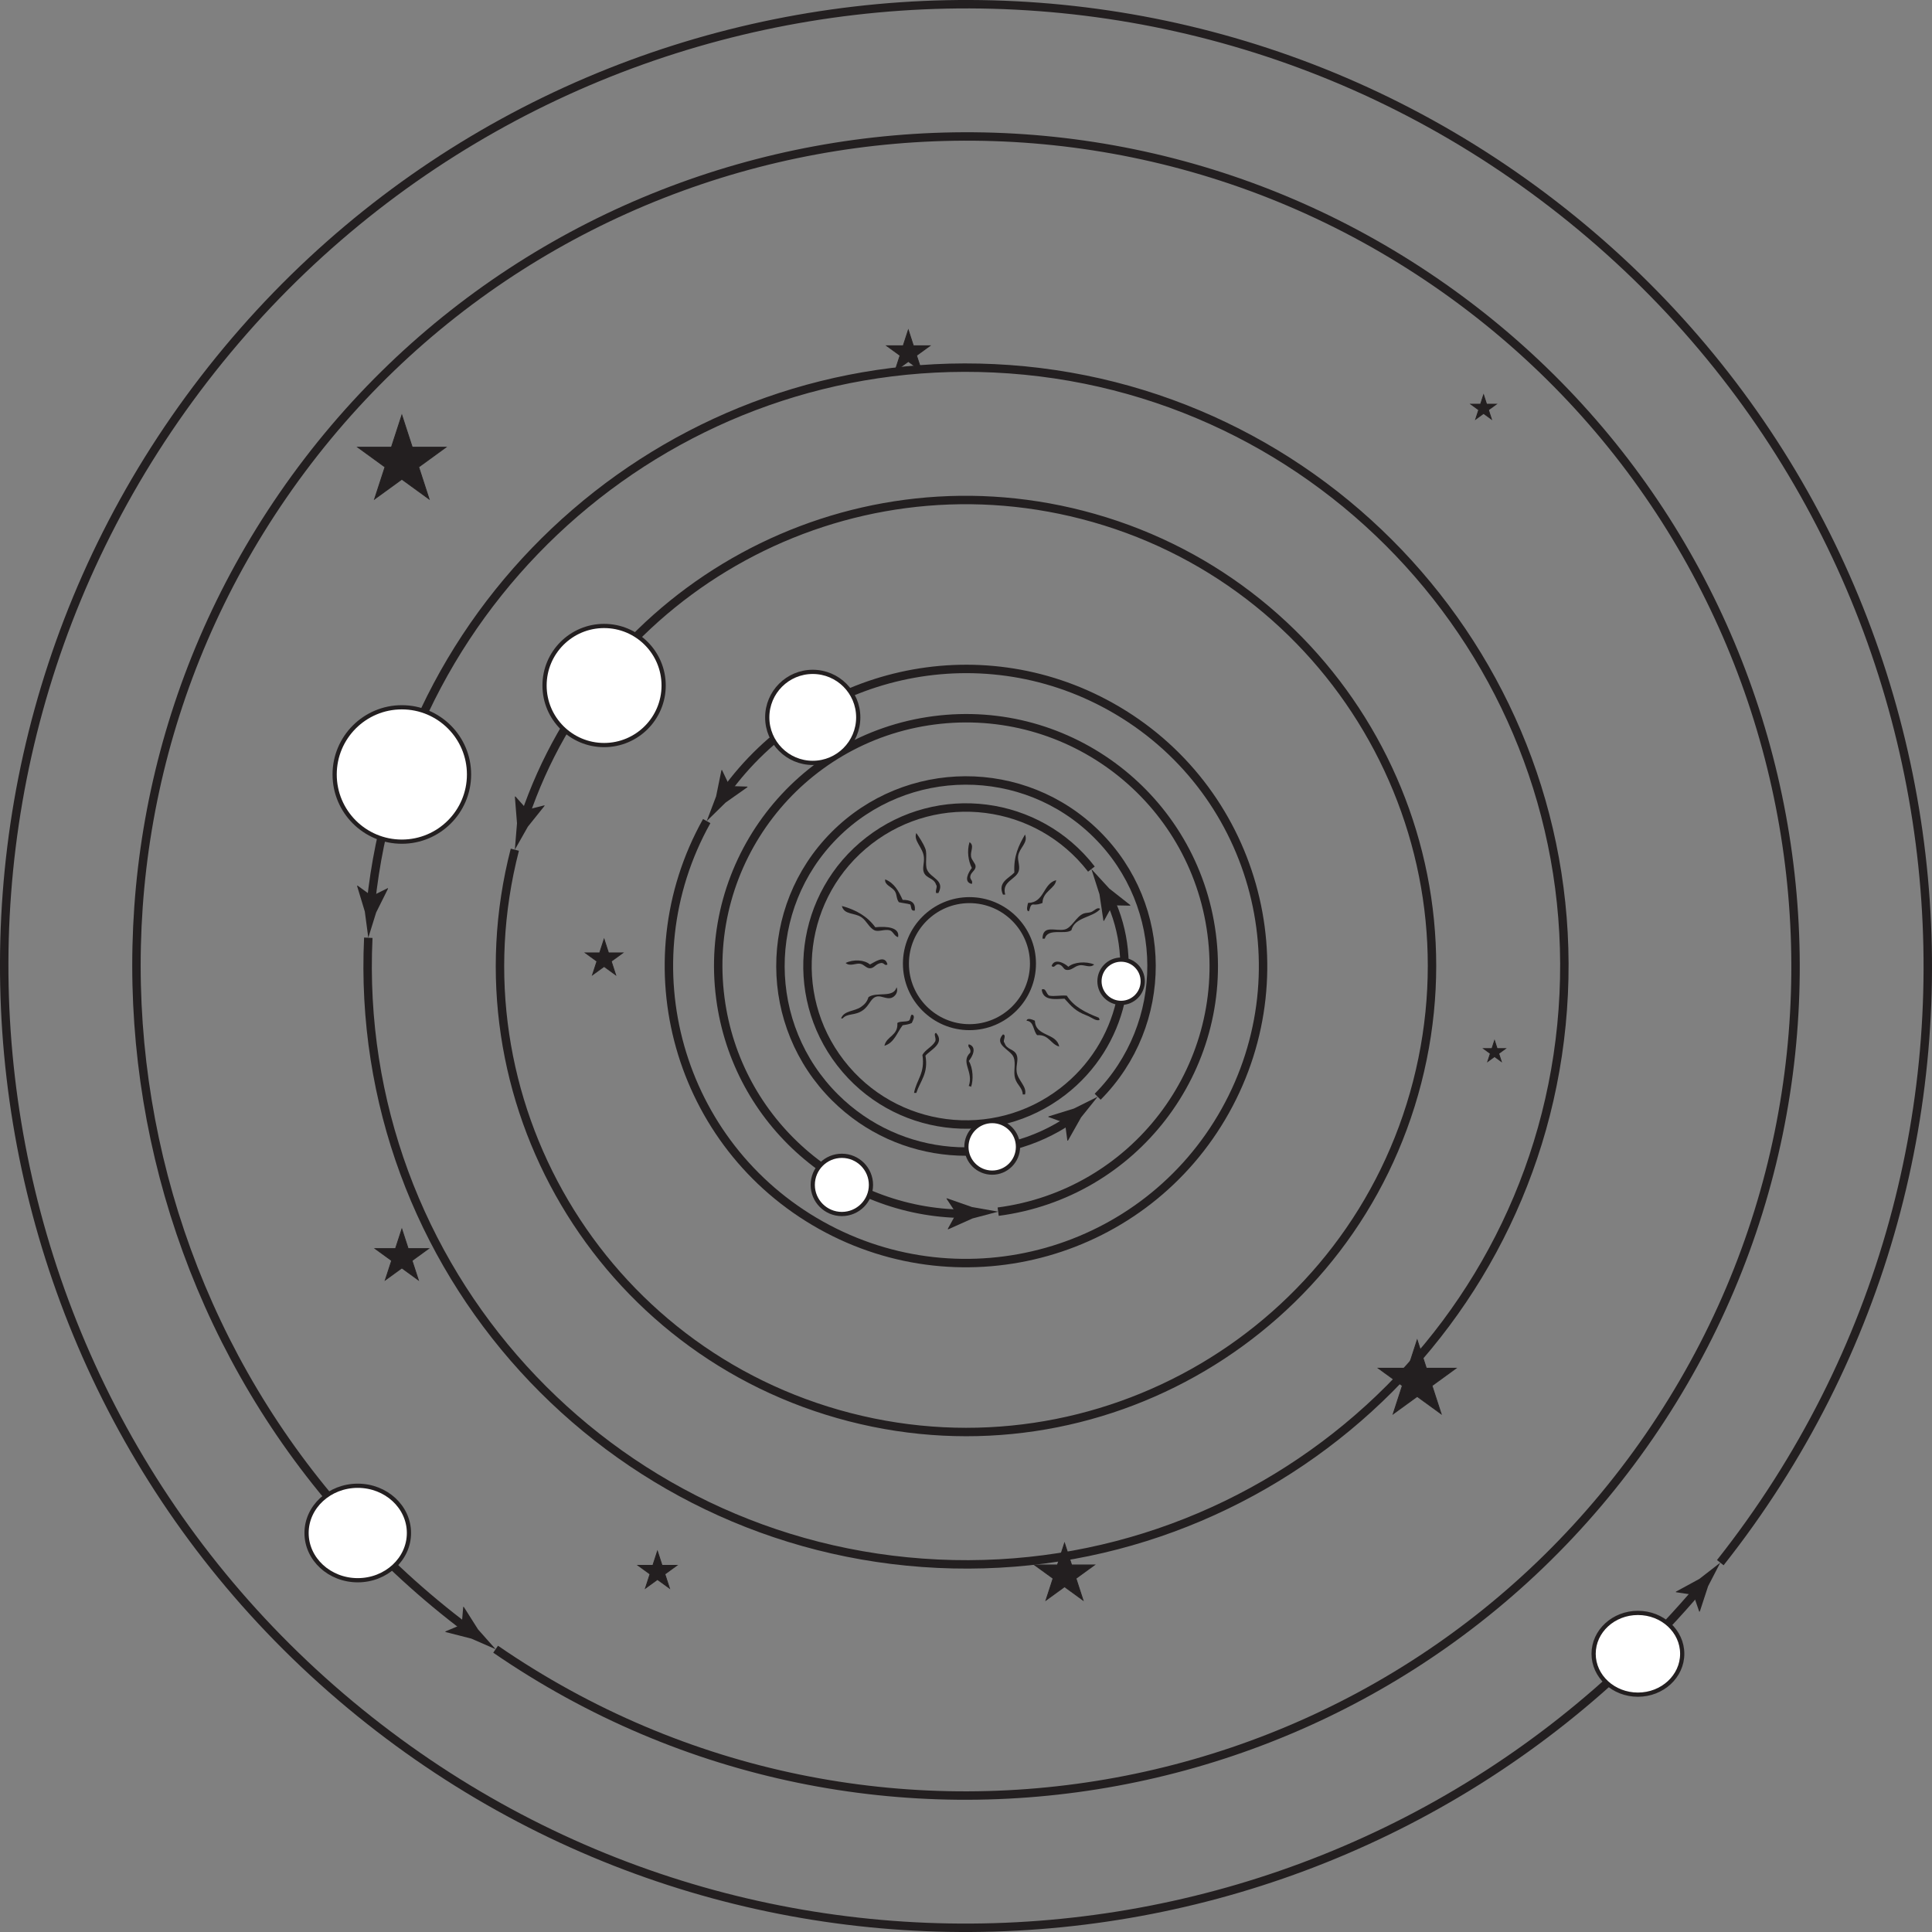 <?xml version="1.0" encoding="UTF-8"?>
<svg xmlns="http://www.w3.org/2000/svg" xmlns:xlink="http://www.w3.org/1999/xlink" width="458.528pt" height="458.529pt" viewBox="0 0 458.528 458.529" version="1.1">
<rect x="0" y="0" width="458.528" height="458.529" fill="#808080" stroke="none"/>
<defs>
<clipPath id="clip1">
  <path d="M 0 0 L 458.527 0 L 458.527 458.527 L 0 458.527 Z M 0 0 "/>
</clipPath>
</defs>
<g id="surface1">
<path style="fill:none;stroke-width:2;stroke-linecap:butt;stroke-linejoin:miter;stroke:rgb(13.73%,12.16%,12.549%);stroke-opacity:1;stroke-miterlimit:10;" d="M -0 0.001 C 7.742 74.352 72.332 130.591 147.945 127.016 C 226.285 123.317 286.796 56.806 283.093 -21.538 C 279.394 -99.886 212.882 -160.394 134.535 -156.691 C 56.191 -152.991 -4.317 -86.48 -0.614 -8.132 " transform="matrix(1,0,0,-1,88.024,214.43)"/>
<path style=" stroke:none;fill-rule:nonzero;fill:rgb(13.73%,12.16%,12.549%);fill-opacity:1;" d="M 88.25 212.652 L 84.844 210.164 L 84.75 210.281 L 86.582 216.332 C 86.855 218.406 87.133 220.484 87.41 222.562 C 88.031 220.562 88.652 218.559 89.273 216.559 L 92.094 210.902 L 92.043 210.773 Z M 88.25 212.652 "/>
<path style="fill:none;stroke-width:2;stroke-linecap:butt;stroke-linejoin:miter;stroke:rgb(13.73%,12.16%,12.549%);stroke-opacity:1;stroke-miterlimit:10;" d="M 0.002 0.002 C 18.334 54.408 75.873 86.213 132.353 71.65 C 191.486 56.412 227.072 -3.889 211.826 -63.022 C 196.584 -122.158 136.287 -157.74 77.154 -142.494 C 18.017 -127.252 -17.565 -66.955 -2.323 -7.819 " transform="matrix(1,0,0,-1,124.51,193.845)"/>
<path style=" stroke:none;fill-rule:nonzero;fill:rgb(13.73%,12.16%,12.549%);fill-opacity:1;" d="M 125.109 192.156 L 122.309 189.004 L 122.195 189.098 L 122.703 195.398 C 122.531 197.488 122.359 199.578 122.188 201.664 C 123.219 199.844 124.254 198.016 125.285 196.191 L 129.238 191.262 L 129.219 191.129 Z M 125.109 192.156 "/>
<path style="fill:none;stroke-width:2;stroke-linecap:butt;stroke-linejoin:miter;stroke:rgb(13.73%,12.16%,12.549%);stroke-opacity:1;stroke-miterlimit:10;" d="M 0.001 -0.002 C 20.65 28.666 59.97 37.908 91.548 20.256 C 125.533 1.264 137.685 -41.685 118.689 -75.67 C 99.697 -109.658 56.748 -121.806 22.759 -102.81 C -11.225 -83.814 -23.377 -40.869 -4.381 -6.881 " transform="matrix(1,0,0,-1,172.108,187.99)"/>
<path style=" stroke:none;fill-rule:nonzero;fill:rgb(13.73%,12.16%,12.549%);fill-opacity:1;" d="M 173.168 186.547 L 171.352 182.738 L 171.219 182.797 L 169.957 188.992 C 169.215 190.953 168.473 192.914 167.727 194.871 C 169.227 193.406 170.723 191.938 172.219 190.469 L 177.387 186.828 L 177.402 186.691 Z M 173.168 186.547 "/>
<path style="fill:none;stroke-width:2;stroke-linecap:butt;stroke-linejoin:miter;stroke:rgb(13.73%,12.16%,12.549%);stroke-opacity:1;stroke-miterlimit:10;" d="M -0.001 -0.001 C -28.891 0.214 -53.93 21.71 -57.79 51.171 C -62.004 83.366 -39.321 112.89 -7.122 117.105 C 25.078 121.324 54.597 98.64 58.812 66.437 C 63.031 34.238 40.347 4.722 8.148 0.503 " transform="matrix(1,0,0,-1,228.75,288.07)"/>
<path style=" stroke:none;fill-rule:nonzero;fill:rgb(13.73%,12.16%,12.549%);fill-opacity:1;" d="M 226.957 287.988 L 224.922 291.68 L 225.047 291.754 L 230.82 289.176 C 232.844 288.641 234.871 288.105 236.898 287.566 C 234.832 287.203 232.77 286.84 230.703 286.477 L 224.738 284.395 L 224.617 284.461 Z M 226.957 287.988 "/>
<path style="fill:none;stroke-width:2;stroke-linecap:butt;stroke-linejoin:miter;stroke:rgb(13.73%,12.16%,12.549%);stroke-opacity:1;stroke-miterlimit:10;" d="M 0.001 -0.001 C -17.105 -11.817 -40.734 -10.165 -56.023 5.015 C -73.281 22.148 -73.382 50.035 -56.246 67.292 C -39.109 84.55 -11.226 84.652 6.032 67.515 C 23.293 50.378 23.391 22.499 6.254 5.238 " transform="matrix(1,0,0,-1,254.257,265.531)"/>
<path style=" stroke:none;fill-rule:nonzero;fill:rgb(13.73%,12.16%,12.549%);fill-opacity:1;" d="M 252.766 266.531 L 253.32 270.715 L 253.469 270.699 L 256.578 265.195 L 260.512 260.293 C 258.637 261.227 256.758 262.16 254.883 263.094 L 248.844 264.961 L 248.785 265.086 Z M 252.766 266.531 "/>
<path style="fill:none;stroke-width:2;stroke-linecap:butt;stroke-linejoin:miter;stroke:rgb(13.73%,12.16%,12.549%);stroke-opacity:1;stroke-miterlimit:10;" d="M -0.001 -0.001 C 7.385 -15.622 3.206 -34.813 -11.029 -45.813 C -27.466 -58.52 -51.095 -55.493 -63.798 -39.051 C -76.505 -22.614 -73.478 1.011 -57.037 13.718 C -40.599 26.421 -16.974 23.398 -4.267 6.956 " transform="matrix(1,0,0,-1,263.294,213.218)"/>
<path style=" stroke:none;fill-rule:nonzero;fill:rgb(13.73%,12.16%,12.549%);fill-opacity:1;" d="M 264.027 214.863 L 268.242 214.945 L 268.25 214.801 L 263.281 210.891 C 261.863 209.348 260.445 207.805 259.027 206.262 C 259.668 208.258 260.305 210.254 260.945 212.25 L 261.879 218.504 L 261.996 218.578 Z M 264.027 214.863 "/>
<path style="fill:none;stroke-width:2;stroke-linecap:butt;stroke-linejoin:miter;stroke:rgb(13.73%,12.16%,12.549%);stroke-opacity:1;stroke-miterlimit:10;" d="M -0.001 -0.002 C -84.013 63.03 -103.997 181.717 -43.892 269.022 C 17.757 358.573 140.339 381.19 229.89 319.537 C 319.444 257.885 342.058 135.307 280.401 45.756 C 218.753 -43.799 96.175 -66.416 6.62 -4.759 " transform="matrix(1,0,0,-1,111.009,386.655)"/>
<path style=" stroke:none;fill-rule:nonzero;fill:rgb(13.73%,12.16%,12.549%);fill-opacity:1;" d="M 109.582 385.57 L 105.691 387.195 L 105.742 387.336 L 111.867 388.898 C 113.789 389.738 115.707 390.578 117.629 391.414 C 116.238 389.848 114.848 388.281 113.457 386.711 L 110.074 381.371 L 109.938 381.348 Z M 109.582 385.57 "/>
<g clip-path="url(#clip1)" clip-rule="nonzero">
<path style="fill:none;stroke-width:2;stroke-linecap:butt;stroke-linejoin:miter;stroke:rgb(13.73%,12.16%,12.549%);stroke-opacity:1;stroke-miterlimit:10;" d="M -0 0.001 C -79.231 -93.245 -218.727 -107.624 -315.457 -31.108 C -414.325 47.095 -431.079 190.646 -352.872 289.517 C -274.664 388.388 -131.114 405.142 -32.247 326.931 C 66.628 248.728 83.378 105.177 5.171 6.306 " transform="matrix(1,0,0,-1,403.114,377.177)"/>
</g>
<path style=" stroke:none;fill-rule:nonzero;fill:rgb(13.73%,12.16%,12.549%);fill-opacity:1;" d="M 401.918 378.516 L 403.285 382.504 L 403.426 382.461 L 405.391 376.453 C 406.355 374.594 407.32 372.734 408.285 370.871 C 406.629 372.156 404.973 373.441 403.316 374.727 L 397.762 377.746 L 397.73 377.879 Z M 401.918 378.516 "/>
<path style=" stroke:none;fill-rule:evenodd;fill:rgb(13.73%,12.16%,12.549%);fill-opacity:1;" d="M 243.27 259.742 L 242.727 259.742 C 242.688 258.164 241.414 257.57 240.922 255.953 C 240.434 254.348 241.172 252.48 240.562 250.906 C 239.871 249.125 235.75 247.977 238.035 245.496 C 239.023 245.668 237.828 247.121 238.398 247.48 C 238.914 249.207 240.684 248.879 241.285 250.367 C 241.773 251.574 241.094 252.746 241.285 254.332 C 241.535 256.414 243.793 257.848 243.27 259.742 "/>
<path style=" stroke:none;fill-rule:evenodd;fill:rgb(13.73%,12.16%,12.549%);fill-opacity:1;" d="M 217.473 259.383 L 216.934 259.383 C 217.488 256.27 219.613 254.727 218.918 250.367 C 219.68 249.023 221.242 248.48 221.984 247.117 C 222.25 246.266 221.445 245.344 222.164 245.133 C 224.363 247.645 220.809 249.172 219.641 250.547 C 220.383 254.762 218.441 256.457 217.473 259.383 "/>
<path style=" stroke:none;fill-rule:evenodd;fill:rgb(13.73%,12.16%,12.549%);fill-opacity:1;" d="M 230.465 257.941 C 230.316 257.844 230.168 257.754 229.918 257.758 C 231.145 254.281 227.852 252.129 230.281 249.824 C 230.551 248.695 229.508 248.598 229.918 247.84 C 232.004 248.449 230.766 250.82 229.918 251.809 C 230.973 253.473 231.039 256.398 230.465 257.941 "/>
<path style=" stroke:none;fill-rule:evenodd;fill:rgb(13.73%,12.16%,12.549%);fill-opacity:1;" d="M 251.383 248.383 C 249.312 247.809 248.98 245.496 246.156 245.676 C 245.168 244.68 245.457 242.402 243.629 242.25 C 243.824 241.398 245.258 242.09 245.613 242.25 C 245.754 246.074 250.73 245.066 251.383 248.383 "/>
<path style=" stroke:none;fill-rule:evenodd;fill:rgb(13.73%,12.16%,12.549%);fill-opacity:1;" d="M 209.902 248.199 C 210.398 245.871 213.195 245.848 212.969 242.789 C 213.574 242.316 214.918 242.578 215.672 242.25 C 216.156 242.012 215.977 241.113 216.395 240.805 C 217.383 240.977 216.621 242.27 216.395 242.789 C 215.801 243.098 215.004 243.207 214.227 243.332 C 212.891 245.059 212.25 247.488 209.902 248.199 "/>
<path style=" stroke:none;fill-rule:evenodd;fill:rgb(13.73%,12.16%,12.549%);fill-opacity:1;" d="M 247.234 234.855 C 248.273 234.355 248.266 235.988 249.039 236.301 C 250.262 236.535 251.574 236.172 253.188 236.301 C 254.824 238.93 257.688 240.336 260.762 241.531 C 260.859 241.672 260.949 241.824 260.941 242.07 C 260.098 242.406 259.109 241.457 257.875 240.988 C 255.203 239.969 254.32 238.852 252.645 237.02 C 250.371 237.141 247.527 237.535 247.234 234.855 "/>
<path style=" stroke:none;fill-rule:evenodd;fill:rgb(13.73%,12.16%,12.549%);fill-opacity:1;" d="M 199.617 241.711 C 200.293 239.816 202.766 240.062 204.305 239.004 C 205.09 238.469 205.777 237.84 206.113 236.66 C 208.023 235.285 212.031 236.969 212.785 234.32 C 213.27 235.418 212.441 236.555 211.523 236.84 C 210.488 237.164 209.23 236.352 208.277 236.48 C 206.645 236.699 206.504 238.5 204.848 239.727 C 202.949 241.133 201.164 240.387 199.977 241.711 Z M 199.617 241.711 "/>
<path style=" stroke:none;fill-rule:evenodd;fill:rgb(13.73%,12.16%,12.549%);fill-opacity:1;" d="M 251.383 228.906 C 250.418 228.637 250.355 229.906 249.582 229.266 C 250.215 227.293 252.695 228.59 253.547 229.445 C 254.859 228.324 257.742 228.082 259.68 228.906 C 258.723 229.852 257.395 228.902 256.25 229.086 C 254.91 229.301 254.34 230.445 253.008 230.168 C 252.328 230.023 252.328 229.203 251.383 228.906 "/>
<path style=" stroke:none;fill-rule:evenodd;fill:rgb(13.73%,12.16%,12.549%);fill-opacity:1;" d="M 200.699 228.543 C 202.531 227.648 205.125 227.754 206.473 228.906 C 207.625 228.32 210.039 226.492 210.621 228.906 C 209.934 229.301 209.938 228.543 209.18 228.543 C 207.793 228.703 207.559 229.793 206.473 229.805 C 205.582 229.816 205.066 228.871 204.129 228.723 C 203.109 228.562 201.695 229.449 200.699 228.543 "/>
<path style=" stroke:none;fill-rule:evenodd;fill:rgb(13.73%,12.16%,12.549%);fill-opacity:1;" d="M 247.418 222.777 C 247.473 219.406 250.473 221.055 252.645 220.609 C 254.359 220.258 255.336 217.566 257.156 216.824 C 257.676 216.609 258.41 216.668 258.957 216.461 C 259.707 216.188 260.434 215.152 261.121 215.742 C 259.262 217.844 255.055 217.609 254.27 220.789 C 252.672 221.91 248.691 220.16 247.957 222.777 Z M 247.418 222.777 "/>
<path style=" stroke:none;fill-rule:evenodd;fill:rgb(13.73%,12.16%,12.549%);fill-opacity:1;" d="M 213.148 222.41 C 212.254 222.23 211.973 221.016 211.164 220.793 C 209.973 220.461 208.512 221.227 207.559 220.793 C 206.273 220.203 205.707 218.574 204.488 217.723 C 202.809 216.555 200.355 217.172 199.801 215.02 C 203.219 215.93 205.922 217.555 207.734 220.066 C 210.484 219.793 213.586 220.09 213.148 222.41 "/>
<path style=" stroke:none;fill-rule:evenodd;fill:rgb(13.73%,12.16%,12.549%);fill-opacity:1;" d="M 244.168 216.281 C 243.406 216.219 243.918 214.688 243.988 214.297 C 247.938 214.219 247.48 209.734 250.66 208.887 C 250.469 210.895 247.445 211.539 247.418 214.297 C 246.777 214.562 246.082 214.766 245.07 214.66 C 244.414 214.844 244.5 215.77 244.168 216.281 "/>
<path style=" stroke:none;fill-rule:evenodd;fill:rgb(13.73%,12.16%,12.549%);fill-opacity:1;" d="M 217.113 216.102 C 216.07 216.305 216.34 215.191 216.035 214.656 C 215.203 214.406 214.184 214.344 213.324 214.117 C 212.691 213.242 212.914 212.41 212.426 211.594 C 211.727 210.43 209.879 210.109 210.078 208.707 C 212.242 209.551 213.289 211.512 214.23 213.574 C 216.035 213.57 217.352 214.059 217.113 216.102 "/>
<path style=" stroke:none;fill-rule:evenodd;fill:rgb(13.73%,12.16%,12.549%);fill-opacity:1;" d="M 238.574 212.312 L 238.035 212.312 C 236.719 209.379 239.445 208.473 240.742 207.082 C 240.531 203.164 241.77 200.672 243.266 198.066 C 244.09 199.992 241.949 201.195 241.641 203.117 C 241.473 204.18 242.07 205.363 241.824 206.543 C 241.375 208.719 237.637 209.074 238.574 212.312 "/>
<path style=" stroke:none;fill-rule:evenodd;fill:rgb(13.73%,12.16%,12.549%);fill-opacity:1;" d="M 222.707 211.953 L 222.164 211.953 C 221.957 211.098 222.582 210.477 222.164 209.969 C 221.637 208.328 219.887 208.547 219.277 207.086 C 218.836 206.023 219.398 204.922 219.277 203.477 C 219.094 201.176 216.707 199.523 217.473 197.707 C 218.086 198.613 219.113 200.066 219.641 201.496 C 220.094 202.719 219.508 205.141 220 206.359 C 220.84 208.441 224.383 208.844 222.707 211.953 "/>
<path style=" stroke:none;fill-rule:evenodd;fill:rgb(13.73%,12.16%,12.549%);fill-opacity:1;" d="M 230.645 209.789 C 228.555 209.34 229.863 207.004 230.645 206 C 229.836 204.391 229.43 202.023 230.102 199.871 C 231.324 200.684 230.254 201.996 230.465 203.297 C 230.605 204.191 231.543 204.906 231.543 205.641 C 231.543 206.602 230.398 207.031 230.281 207.988 C 230.172 208.844 230.992 208.91 230.645 209.789 "/>
<path style=" stroke:none;fill-rule:nonzero;fill:rgb(13.73%,12.16%,12.549%);fill-opacity:1;" d="M 230.082 214.34 C 222.164 214.34 215.719 220.785 215.719 228.703 C 215.719 236.625 222.164 243.07 230.082 243.07 C 238.004 243.07 244.445 236.625 244.445 228.703 C 244.445 220.785 238.004 214.34 230.082 214.34 M 230.082 244.492 C 221.379 244.492 214.293 237.41 214.293 228.703 C 214.293 220 221.379 212.918 230.082 212.918 C 238.789 212.918 245.871 220 245.871 228.703 C 245.871 237.41 238.789 244.492 230.082 244.492 "/>
<path style="fill-rule:nonzero;fill:rgb(13.73%,12.16%,12.549%);fill-opacity:1;stroke-width:0.2;stroke-linecap:butt;stroke-linejoin:miter;stroke:rgb(13.73%,12.16%,12.549%);stroke-opacity:1;stroke-miterlimit:10;" d="M 0.001 0 L 2.47 -7.601 L 10.462 -7.601 L 3.998 -12.301 L 6.466 -19.898 L 0.001 -15.203 L -6.467 -19.898 L -3.995 -12.301 L -10.463 -7.601 L -2.471 -7.601 Z M 0.001 0 " transform="matrix(1,0,0,-1,95.37,98.539)"/>
<path style="fill-rule:nonzero;fill:rgb(13.73%,12.16%,12.549%);fill-opacity:1;stroke-width:0.2;stroke-linecap:butt;stroke-linejoin:miter;stroke:rgb(13.73%,12.16%,12.549%);stroke-opacity:1;stroke-miterlimit:10;" d="M 0.001 0 L 1.048 -3.226 L 4.439 -3.226 L 1.697 -5.218 L 2.744 -8.441 L 0.001 -6.449 L -2.745 -8.441 L -1.694 -5.218 L -4.44 -3.226 L -1.049 -3.226 Z M 0.001 0 " transform="matrix(1,0,0,-1,143.37,222.922)"/>
<path style="fill-rule:nonzero;fill:rgb(13.73%,12.16%,12.549%);fill-opacity:1;stroke-width:0.2;stroke-linecap:butt;stroke-linejoin:miter;stroke:rgb(13.73%,12.16%,12.549%);stroke-opacity:1;stroke-miterlimit:10;" d="M 0.001 -0.002 L 1.498 -4.607 L 6.341 -4.607 L 2.423 -7.455 L 3.919 -12.06 L 0.001 -9.213 L -3.92 -12.06 L -2.42 -7.455 L -6.342 -4.607 L -1.499 -4.607 Z M 0.001 -0.002 " transform="matrix(1,0,0,-1,95.37,291.725)"/>
<path style="fill-rule:nonzero;fill:rgb(13.73%,12.16%,12.549%);fill-opacity:1;stroke-width:0.2;stroke-linecap:butt;stroke-linejoin:miter;stroke:rgb(13.73%,12.16%,12.549%);stroke-opacity:1;stroke-miterlimit:10;" d="M -0 0 L 2.175 -6.691 L 9.21 -6.691 L 3.519 -10.828 L 5.691 -17.519 L -0 -13.386 L -5.692 -17.519 L -3.52 -10.828 L -9.211 -6.691 L -2.176 -6.691 Z M -0 0 " transform="matrix(1,0,0,-1,336.344,318.039)"/>
<path style="fill-rule:nonzero;fill:rgb(13.73%,12.16%,12.549%);fill-opacity:1;stroke-width:0.2;stroke-linecap:butt;stroke-linejoin:miter;stroke:rgb(13.73%,12.16%,12.549%);stroke-opacity:1;stroke-miterlimit:10;" d="M 0.002 0.001 L 1.681 -5.171 L 7.115 -5.171 L 2.716 -8.362 L 4.396 -13.534 L 0.002 -10.339 L -4.397 -13.534 L -2.717 -8.362 L -7.116 -5.171 L -1.678 -5.171 Z M 0.002 0.001 " transform="matrix(1,0,0,-1,252.647,366.243)"/>
<path style="fill-rule:nonzero;fill:rgb(13.73%,12.16%,12.549%);fill-opacity:1;stroke-width:0.2;stroke-linecap:butt;stroke-linejoin:miter;stroke:rgb(13.73%,12.16%,12.549%);stroke-opacity:1;stroke-miterlimit:10;" d="M -0.001 -0.002 L 1.089 -3.349 L 4.612 -3.349 L 1.761 -5.42 L 2.851 -8.771 L -0.001 -6.701 L -2.849 -8.771 L -1.763 -5.42 L -4.61 -3.349 L -1.087 -3.349 Z M -0.001 -0.002 " transform="matrix(1,0,0,-1,156.036,368.162)"/>
<path style="fill-rule:nonzero;fill:rgb(13.73%,12.16%,12.549%);fill-opacity:1;stroke-width:0.2;stroke-linecap:butt;stroke-linejoin:miter;stroke:rgb(13.73%,12.16%,12.549%);stroke-opacity:1;stroke-miterlimit:10;" d="M 0.001 0.001 L 0.614 -1.889 L 2.598 -1.889 L 0.993 -3.053 L 1.606 -4.944 L 0.001 -3.776 L -1.605 -4.944 L -0.992 -3.053 L -2.597 -1.889 L -0.613 -1.889 Z M 0.001 0.001 " transform="matrix(1,0,0,-1,354.703,246.978)"/>
<path style="fill-rule:nonzero;fill:rgb(13.73%,12.16%,12.549%);fill-opacity:1;stroke-width:0.2;stroke-linecap:butt;stroke-linejoin:miter;stroke:rgb(13.73%,12.16%,12.549%);stroke-opacity:1;stroke-miterlimit:10;" d="M 0.001 -0.002 L 0.712 -2.197 L 3.025 -2.197 L 1.154 -3.556 L 1.869 -5.756 L 0.001 -4.396 L -1.87 -5.756 L -1.155 -3.556 L -3.026 -2.197 L -0.713 -2.197 Z M 0.001 -0.002 " transform="matrix(1,0,0,-1,352.104,93.725)"/>
<path style="fill-rule:nonzero;fill:rgb(13.73%,12.16%,12.549%);fill-opacity:1;stroke-width:0.2;stroke-linecap:butt;stroke-linejoin:miter;stroke:rgb(13.73%,12.16%,12.549%);stroke-opacity:1;stroke-miterlimit:10;" d="M 0.002 -0 L 1.209 -3.723 L 5.123 -3.723 L 1.955 -6.02 L 3.166 -9.742 L 0.002 -7.442 L -3.166 -9.742 L -1.956 -6.02 L -5.123 -3.723 L -1.209 -3.723 Z M 0.002 -0 " transform="matrix(1,0,0,-1,215.569,78.34)"/>
<path style=" stroke:none;fill-rule:nonzero;fill:rgb(100%,100%,100%);fill-opacity:1;" d="M 111.316 183.809 C 111.316 192.617 104.176 199.754 95.371 199.754 C 86.562 199.754 79.422 192.617 79.422 183.809 C 79.422 175 86.562 167.863 95.371 167.863 C 104.176 167.863 111.316 175 111.316 183.809 "/>
<path style="fill:none;stroke-width:1;stroke-linecap:butt;stroke-linejoin:miter;stroke:rgb(13.73%,12.16%,12.549%);stroke-opacity:1;stroke-miterlimit:10;" d="M -0 -0 C -0 -8.809 -7.141 -15.946 -15.946 -15.946 C -24.754 -15.946 -31.895 -8.809 -31.895 -0 C -31.895 8.808 -24.754 15.945 -15.946 15.945 C -7.141 15.945 -0 8.808 -0 -0 Z M -0 -0 " transform="matrix(1,0,0,-1,111.317,183.808)"/>
<path style=" stroke:none;fill-rule:nonzero;fill:rgb(100%,100%,100%);fill-opacity:1;" d="M 157.504 162.695 C 157.504 170.5 151.176 176.828 143.371 176.828 C 135.562 176.828 129.238 170.5 129.238 162.695 C 129.238 154.887 135.562 148.562 143.371 148.562 C 151.176 148.562 157.504 154.887 157.504 162.695 "/>
<path style="fill:none;stroke-width:1;stroke-linecap:butt;stroke-linejoin:miter;stroke:rgb(13.73%,12.16%,12.549%);stroke-opacity:1;stroke-miterlimit:10;" d="M 0.002 -0.001 C 0.002 -7.805 -6.327 -14.134 -14.131 -14.134 C -21.94 -14.134 -28.264 -7.805 -28.264 -0.001 C -28.264 7.808 -21.94 14.132 -14.131 14.132 C -6.327 14.132 0.002 7.808 0.002 -0.001 Z M 0.002 -0.001 " transform="matrix(1,0,0,-1,157.502,162.695)"/>
<path style=" stroke:none;fill-rule:nonzero;fill:rgb(100%,100%,100%);fill-opacity:1;" d="M 203.691 170.258 C 203.691 176.223 198.855 181.059 192.891 181.059 C 186.926 181.059 182.094 176.223 182.094 170.258 C 182.094 164.293 186.926 159.457 192.891 159.457 C 198.855 159.457 203.691 164.293 203.691 170.258 "/>
<path style="fill:none;stroke-width:1;stroke-linecap:butt;stroke-linejoin:miter;stroke:rgb(13.73%,12.16%,12.549%);stroke-opacity:1;stroke-miterlimit:10;" d="M -0.001 -0.001 C -0.001 -5.966 -4.837 -10.801 -10.802 -10.801 C -16.767 -10.801 -21.599 -5.966 -21.599 -0.001 C -21.599 5.964 -16.767 10.8 -10.802 10.8 C -4.837 10.8 -0.001 5.964 -0.001 -0.001 Z M -0.001 -0.001 " transform="matrix(1,0,0,-1,203.692,170.257)"/>
<path style=" stroke:none;fill-rule:nonzero;fill:rgb(100%,100%,100%);fill-opacity:1;" d="M 206.707 281.219 C 206.707 285.031 203.613 288.125 199.801 288.125 C 195.984 288.125 192.891 285.031 192.891 281.219 C 192.891 277.402 195.984 274.312 199.801 274.312 C 203.613 274.312 206.707 277.402 206.707 281.219 "/>
<path style="fill:none;stroke-width:1;stroke-linecap:butt;stroke-linejoin:miter;stroke:rgb(13.73%,12.16%,12.549%);stroke-opacity:1;stroke-miterlimit:10;" d="M 0.001 -0.001 C 0.001 -3.813 -3.093 -6.907 -6.906 -6.907 C -10.722 -6.907 -13.816 -3.813 -13.816 -0.001 C -13.816 3.816 -10.722 6.906 -6.906 6.906 C -3.093 6.906 0.001 3.816 0.001 -0.001 Z M 0.001 -0.001 " transform="matrix(1,0,0,-1,206.707,281.218)"/>
<path style=" stroke:none;fill-rule:nonzero;fill:rgb(100%,100%,100%);fill-opacity:1;" d="M 241.602 272.184 C 241.602 275.562 238.863 278.305 235.48 278.305 C 232.102 278.305 229.359 275.562 229.359 272.184 C 229.359 268.801 232.102 266.062 235.48 266.062 C 238.863 266.062 241.602 268.801 241.602 272.184 "/>
<path style="fill:none;stroke-width:1;stroke-linecap:butt;stroke-linejoin:miter;stroke:rgb(13.73%,12.16%,12.549%);stroke-opacity:1;stroke-miterlimit:10;" d="M -0.001 -0.001 C -0.001 -3.38 -2.74 -6.122 -6.123 -6.122 C -9.501 -6.122 -12.244 -3.38 -12.244 -0.001 C -12.244 3.382 -9.501 6.12 -6.123 6.12 C -2.74 6.12 -0.001 3.382 -0.001 -0.001 Z M -0.001 -0.001 " transform="matrix(1,0,0,-1,241.603,272.183)"/>
<path style=" stroke:none;fill-rule:nonzero;fill:rgb(100%,100%,100%);fill-opacity:1;" d="M 271.207 232.883 C 271.207 235.715 268.91 238.016 266.074 238.016 C 263.238 238.016 260.941 235.715 260.941 232.883 C 260.941 230.047 263.238 227.75 266.074 227.75 C 268.91 227.75 271.207 230.047 271.207 232.883 "/>
<path style="fill:none;stroke-width:1;stroke-linecap:butt;stroke-linejoin:miter;stroke:rgb(13.73%,12.16%,12.549%);stroke-opacity:1;stroke-miterlimit:10;" d="M -0 -0.002 C -0 -2.834 -2.297 -5.134 -5.133 -5.134 C -7.969 -5.134 -10.266 -2.834 -10.266 -0.002 C -10.266 2.834 -7.969 5.131 -5.133 5.131 C -2.297 5.131 -0 2.834 -0 -0.002 Z M -0 -0.002 " transform="matrix(1,0,0,-1,271.207,232.881)"/>
<path style=" stroke:none;fill-rule:nonzero;fill:rgb(100%,100%,100%);fill-opacity:1;" d="M 97.059 363.832 C 97.059 370.02 91.617 375.043 84.906 375.043 C 78.199 375.043 72.758 370.02 72.758 363.832 C 72.758 357.641 78.199 352.621 84.906 352.621 C 91.617 352.621 97.059 357.641 97.059 363.832 "/>
<path style="fill:none;stroke-width:1;stroke-linecap:butt;stroke-linejoin:miter;stroke:rgb(13.73%,12.16%,12.549%);stroke-opacity:1;stroke-miterlimit:10;" d="M 0 -0.002 C 0 -6.189 -5.441 -11.213 -12.152 -11.213 C -18.859 -11.213 -24.3 -6.189 -24.3 -0.002 C -24.3 6.19 -18.859 11.209 -12.152 11.209 C -5.441 11.209 0 6.19 0 -0.002 Z M 0 -0.002 " transform="matrix(1,0,0,-1,97.058,363.83)"/>
<path style=" stroke:none;fill-rule:nonzero;fill:rgb(100%,100%,100%);fill-opacity:1;" d="M 399.246 392.5 C 399.246 397.855 394.539 402.199 388.734 402.199 C 382.926 402.199 378.219 397.855 378.219 392.5 C 378.219 387.141 382.926 382.797 388.734 382.797 C 394.539 382.797 399.246 387.141 399.246 392.5 "/>
<path style="fill:none;stroke-width:1;stroke-linecap:butt;stroke-linejoin:miter;stroke:rgb(13.73%,12.16%,12.549%);stroke-opacity:1;stroke-miterlimit:10;" d="M -0.001 -0.002 C -0.001 -5.357 -4.708 -9.701 -10.512 -9.701 C -16.321 -9.701 -21.028 -5.357 -21.028 -0.002 C -21.028 5.358 -16.321 9.701 -10.512 9.701 C -4.708 9.701 -0.001 5.358 -0.001 -0.002 Z M -0.001 -0.002 " transform="matrix(1,0,0,-1,399.247,392.498)"/>
</g>
</svg>
